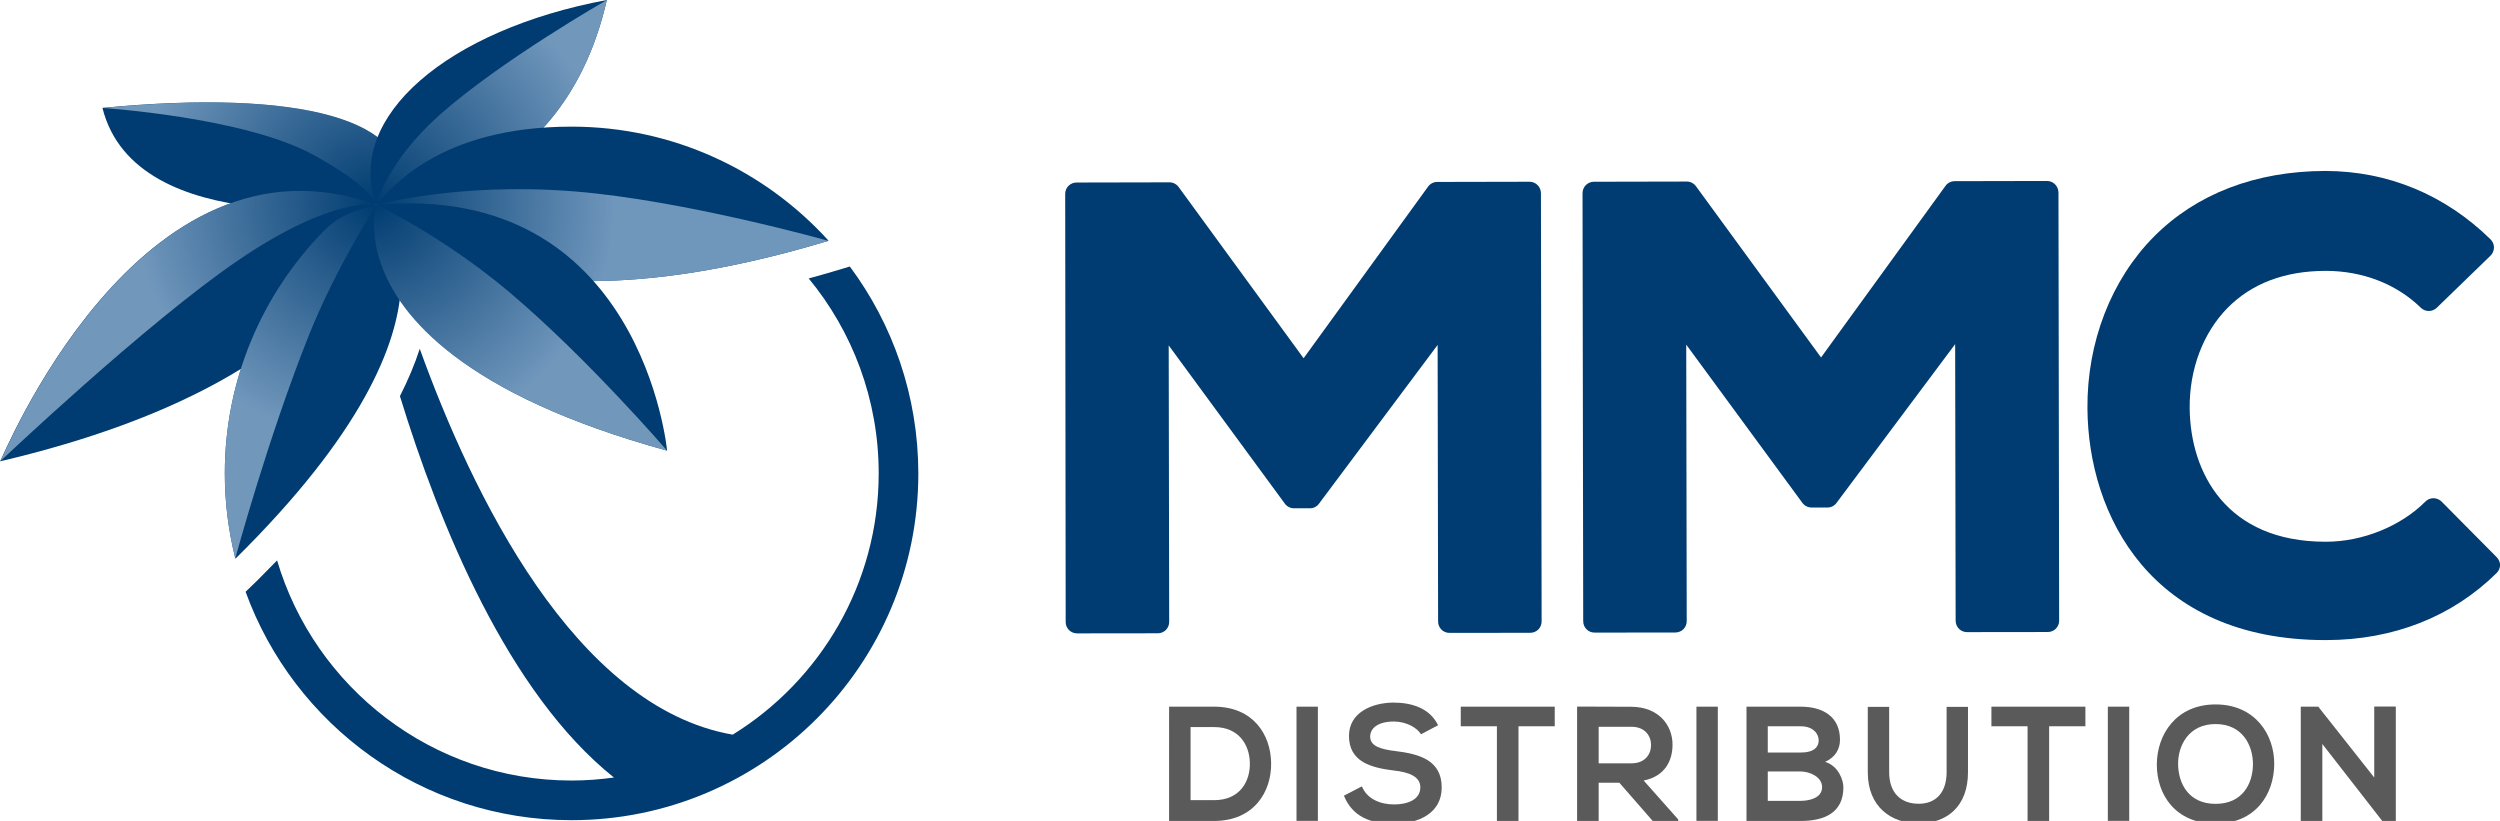<?xml version="1.0" encoding="utf-8"?>
<!-- Generator: Adobe Illustrator 26.3.1, SVG Export Plug-In . SVG Version: 6.00 Build 0)  -->
<svg version="1.1" id="Calque_1" xmlns="http://www.w3.org/2000/svg" xmlns:xlink="http://www.w3.org/1999/xlink" x="0px" y="0px"
	 viewBox="0 0 257.23 84.47" style="enable-background:new 0 0 257.23 84.47;" xml:space="preserve">
<style type="text/css">
	.st0{fill:#003C71;}
	.st1{opacity:0.9;fill:url(#SVGID_1_);}
	.st2{opacity:0.9;fill:url(#SVGID_00000074400031330139867900000006306275166455306624_);}
	.st3{fill:#081E4D;}
	.st4{opacity:0.9;fill:url(#SVGID_00000084520173904605230190000003515323039429383058_);}
	.st5{opacity:0.9;fill:url(#SVGID_00000106869848063678435680000016354705987472807844_);}
	.st6{opacity:0.9;fill:url(#SVGID_00000017509225391283191430000001755530494558426766_);}
	.st7{opacity:0.9;fill:url(#SVGID_00000103983056586304205180000001653306273533105057_);}
	.st8{fill:#5A5A5A;}
</style>
<g id="Logo">
	<g>
		<path class="st0" d="M87.44,27.42l-1.29,0.39c-0.99,0.3-1.97,0.57-2.94,0.84c4.5,5.46,7.2,12.45,7.2,20.06
			c0,11.35-6.01,21.31-15.02,26.88c-16.3-2.84-26.85-24.88-32.2-39.7c-0.51,1.58-1.2,3.21-2.04,4.87
			C45.24,54.09,52.3,71.33,63.17,80c-1.43,0.2-2.88,0.31-4.36,0.31c-14.32,0-26.43-9.57-30.3-22.65c-0.66,0.68-1.34,1.37-2.04,2.07
			l-1.2,1.16c4.98,13.71,18.12,23.5,33.54,23.5c19.7,0,35.68-15.97,35.68-35.68C94.48,40.73,91.86,33.36,87.44,27.42z"/>
		<path class="st0" d="M10.54,11.1L10.54,11.1c3.43,13.75,28.18,9.97,28.18,9.97l2.47-1.17C42.69,12.3,30.88,9.14,10.54,11.1z"/>
		<radialGradient id="SVGID_1_" cx="38.574" cy="21.002" r="24.468" gradientUnits="userSpaceOnUse">
			<stop  offset="0" style="stop-color:#7DA1C4;stop-opacity:0"/>
			<stop  offset="1" style="stop-color:#7DA1C4"/>
		</radialGradient>
		<path class="st1" d="M41.19,19.91c1.5-7.61-10.31-10.76-30.64-8.8c0,0,14.54,0.93,21.65,4.8c6.23,3.39,6.52,5.18,6.52,5.18
			L41.19,19.91z"/>
		<g>
			<path class="st0" d="M62.44,0c-16.3,3.03-27.02,12.03-23.72,21.08C38.72,21.08,57.56,21.26,62.44,0z"/>
			
				<radialGradient id="SVGID_00000105391226529753744210000008592452619797273533_" cx="111.763" cy="16.275" r="24.602" gradientTransform="matrix(0.958 0.288 -0.288 0.958 -63.752 -26.824)" gradientUnits="userSpaceOnUse">
				<stop  offset="0" style="stop-color:#7DA1C4;stop-opacity:0"/>
				<stop  offset="1" style="stop-color:#7DA1C4"/>
			</radialGradient>
			<path style="opacity:0.9;fill:url(#SVGID_00000105391226529753744210000008592452619797273533_);" d="M62.44,0
				c0,0-10.92,6.24-17.19,11.81c-5.54,4.93-6.53,9.27-6.53,9.27S57.56,21.26,62.44,0z"/>
			<path class="st3" d="M38.72,21.08c0,0,0.03,0,0.06-0.01C38.76,21.07,38.75,21.07,38.72,21.08z"/>
			<path class="st3" d="M38.78,21.07c0.11-0.02,0.19-0.03,0.21-0.04C38.95,21.04,38.85,21.06,38.78,21.07z"/>
		</g>
		<path class="st0" d="M85.23,24.78c0-0.02-0.01-0.03-0.01-0.05c-6.53-7.18-15.94-11.7-26.42-11.7c-13.58,0-18.59,6.36-20.09,8.05
			C38.72,21.08,48.34,35.91,85.23,24.78z"/>
		<path class="st0" d="M0,47.47c37.52-8.81,38.7-26.39,38.7-26.39C14.18,12.14,0.06,47.71,0,47.47z"/>
		<path class="st0" d="M38.72,21.08c-1.98,0.57-3.68,0.93-5.44,2.72C27,30.23,23.13,39.01,23.13,48.71c0,3.02,0.38,5.94,1.08,8.74
			c0.01,0.02,0.02,0.03,0.02,0.03C50.3,31.73,38.72,21.08,38.72,21.08z"/>
		
			<radialGradient id="SVGID_00000007398682082689825490000014431506661382847400_" cx="38.558" cy="20.976" r="24.602" gradientUnits="userSpaceOnUse">
			<stop  offset="0" style="stop-color:#7BA0C4;stop-opacity:0"/>
			<stop  offset="1" style="stop-color:#7BA0C4"/>
		</radialGradient>
		<path style="opacity:0.9;fill:url(#SVGID_00000007398682082689825490000014431506661382847400_);" d="M85.23,24.78
			c0,0-14.86-4.19-26.19-5.09c-11.91-0.95-20.32,1.39-20.32,1.39C38.72,21.08,48.34,35.91,85.23,24.78z"/>
		<path class="st0" d="M68.64,46.37c0,0-2.61-27.78-29.92-25.29c0,0-0.86,2.48,0.5,6.12C41.14,32.64,47.71,40.61,68.64,46.37z"/>
		
			<radialGradient id="SVGID_00000088120407761362756330000011054809954644254386_" cx="38.558" cy="20.976" r="24.602" gradientUnits="userSpaceOnUse">
			<stop  offset="0" style="stop-color:#7DA1C4;stop-opacity:0"/>
			<stop  offset="1" style="stop-color:#7DA1C4"/>
		</radialGradient>
		<path style="opacity:0.9;fill:url(#SVGID_00000088120407761362756330000011054809954644254386_);" d="M68.64,46.37
			c0,0-8.17-9.49-16.15-16.24c-6.89-5.83-13.77-9.06-13.77-9.06h0l0,0C38.72,21.08,33.82,36.78,68.64,46.37z"/>
		
			<radialGradient id="SVGID_00000088102252518509447970000001117623419841694116_" cx="38.558" cy="20.976" r="24.602" gradientTransform="matrix(0.999 0.043 -0.042 0.989 0.924 -1.422)" gradientUnits="userSpaceOnUse">
			<stop  offset="0" style="stop-color:#7DA1C4;stop-opacity:0"/>
			<stop  offset="1" style="stop-color:#7DA1C4"/>
		</radialGradient>
		<path style="opacity:0.9;fill:url(#SVGID_00000088102252518509447970000001117623419841694116_);" d="M0.02,47.47
			c0,0,14.96-14.19,24.46-20.67c9.84-6.71,14.24-5.72,14.24-5.72v0C14.2,12.14,0.08,47.71,0.02,47.47z"/>
		
			<radialGradient id="SVGID_00000169528929768037342450000008144552624771160192_" cx="38.558" cy="20.976" r="24.602" gradientUnits="userSpaceOnUse">
			<stop  offset="0" style="stop-color:#7DA1C4;stop-opacity:0"/>
			<stop  offset="1" style="stop-color:#7DA1C4"/>
		</radialGradient>
		<path style="opacity:0.9;fill:url(#SVGID_00000169528929768037342450000008144552624771160192_);" d="M23.13,48.71
			c0,3.02,0.38,5.94,1.08,8.74c0,0,3.37-12.44,7.56-22.92c2.77-6.95,6.95-13.45,6.95-13.45v0c-1.98,0.57-3.68,0.93-5.44,2.72
			C27,30.23,23.13,39.01,23.13,48.71z"/>
	</g>
	<g>
		<path class="st0" d="M158.2,19.04c-0.22-0.22-0.52-0.34-0.82-0.34h0l-9.5,0.02c-0.37,0-0.73,0.18-0.94,0.48l-12.81,17.66
			l-12.86-17.62c-0.22-0.3-0.57-0.48-0.94-0.48h0l-9.56,0.02c-0.31,0-0.61,0.12-0.83,0.34c-0.22,0.22-0.34,0.52-0.34,0.83L109.65,64
			c0,0.65,0.52,1.17,1.17,1.17c0,0,0,0,0,0l8.31-0.01c0.31,0,0.61-0.12,0.83-0.34c0.22-0.22,0.34-0.52,0.34-0.83l-0.05-28.45
			l11.95,16.28c0.22,0.3,0.57,0.48,0.94,0.48c0,0,0,0,0,0l1.64,0c0.37,0,0.71-0.17,0.93-0.47l12.21-16.34l0.05,28.46
			c0,0.65,0.52,1.17,1.17,1.17h0l8.31-0.01c0.31,0,0.61-0.12,0.83-0.34c0.22-0.22,0.34-0.52,0.34-0.83l-0.07-44.05
			C158.55,19.56,158.42,19.26,158.2,19.04z"/>
		<path class="st0" d="M210.62,18.62L210.62,18.62l-9.5,0.02c-0.37,0-0.73,0.18-0.94,0.48l-12.81,17.66L174.5,19.16
			c-0.22-0.3-0.57-0.48-0.94-0.48h0l-9.56,0.02c-0.65,0-1.17,0.53-1.17,1.17l0.07,44.05c0,0.65,0.52,1.17,1.17,1.17h0l8.31-0.01
			c0.31,0,0.61-0.12,0.83-0.34c0.22-0.22,0.34-0.52,0.34-0.83l-0.05-28.45l11.95,16.28c0.22,0.3,0.57,0.48,0.94,0.48h0l1.64,0
			c0.37,0,0.71-0.17,0.93-0.47l12.21-16.34l0.05,28.46c0,0.65,0.52,1.17,1.17,1.17h0l8.31-0.01c0.31,0,0.61-0.12,0.83-0.34
			c0.22-0.22,0.34-0.52,0.34-0.83l-0.07-44.05C211.79,19.14,211.26,18.62,210.62,18.62z"/>
		<path class="st0" d="M256.89,57.33l-5.67-5.72c-0.22-0.22-0.52-0.34-0.83-0.35h0c-0.31,0-0.61,0.12-0.83,0.34
			c-2.54,2.55-6.47,4.14-10.24,4.14c-0.01,0-0.03,0-0.04,0c-10.2,0-13.91-7.09-13.98-13.73c-0.04-4.01,1.38-7.77,3.9-10.33
			c2.49-2.52,5.88-3.8,10.07-3.81c0.01,0,0.01,0,0.02,0c3.81,0,7.29,1.35,9.8,3.8c0.45,0.44,1.18,0.44,1.63,0l5.53-5.36
			c0.23-0.22,0.35-0.52,0.36-0.84c0-0.32-0.13-0.62-0.35-0.84c-4.7-4.61-10.58-7.03-17-7.04c-7.16,0.01-13.27,2.35-17.65,6.77
			c-4.39,4.43-6.88,10.86-6.83,17.66c0.08,11,6.54,23.84,24.49,23.84c0.02,0,0.05,0,0.07,0c6.92-0.01,12.99-2.4,17.55-6.91
			c0.22-0.22,0.35-0.52,0.35-0.83C257.23,57.85,257.11,57.55,256.89,57.33z"/>
	</g>
	<g>
		<path class="st8" d="M130.79,78.49c0.05,2.97-1.76,5.98-5.88,5.98c-1.45,0-3.17,0-4.62,0V72.71c1.45,0,3.17,0,4.62,0
			C128.95,72.71,130.74,75.58,130.79,78.49z M122.5,82.33h2.42c2.67,0,3.73-1.95,3.68-3.86c-0.05-1.83-1.12-3.66-3.68-3.66h-2.42
			V82.33z"/>
		<path class="st8" d="M133.4,84.47V72.71h2.2v11.75H133.4z"/>
		<path class="st8" d="M146.21,75.55c-0.4-0.67-1.51-1.31-2.79-1.31c-1.65,0-2.44,0.69-2.44,1.56c0,1.02,1.21,1.31,2.62,1.48
			c2.45,0.3,4.74,0.94,4.74,3.74c0,2.62-2.32,3.74-4.94,3.74c-2.4,0-4.25-0.74-5.12-2.89l1.85-0.96c0.52,1.29,1.88,1.86,3.31,1.86
			c1.39,0,2.7-0.49,2.7-1.76c0-1.11-1.16-1.56-2.72-1.73c-2.4-0.29-4.62-0.92-4.62-3.56c0-2.42,2.38-3.41,4.55-3.43
			c1.83,0,3.73,0.52,4.62,2.33L146.21,75.55z"/>
		<path class="st8" d="M154.03,74.73h-3.73v-2.02c3.39,0,6.26,0,9.67,0v2.02h-3.73v9.74h-2.22V74.73z"/>
		<path class="st8" d="M172.69,84.47h-2.64l-3.43-3.93h-2.13v3.93h-2.22V72.7c1.87,0,3.73,0.02,5.59,0.02
			c2.77,0.02,4.23,1.86,4.23,3.9c0,1.61-0.74,3.24-2.97,3.69l3.56,4.01V84.47z M164.49,74.78v3.76h3.37c1.41,0,2.02-0.94,2.02-1.88
			s-0.62-1.88-2.02-1.88H164.49z"/>
		<path class="st8" d="M174.55,84.47V72.71h2.2v11.75H174.55z"/>
		<path class="st8" d="M189.32,76.12c0,0.91-0.44,1.78-1.53,2.27c1.38,0.42,1.88,1.88,1.88,2.62c0,2.62-1.96,3.46-4.4,3.46
			c-1.86,0-3.71,0-5.57,0V72.71c1.85,0,3.71,0,5.57,0C187.59,72.71,189.32,73.75,189.32,76.12z M181.89,77.43h3.39
			c1.39,0,1.85-0.59,1.85-1.26c0-0.54-0.44-1.44-1.85-1.44h-3.39V77.43z M181.89,82.4h3.39c0.91,0,2.2-0.3,2.2-1.41
			c0-1.06-1.29-1.61-2.2-1.61h-3.39V82.4z"/>
		<path class="st8" d="M202.49,72.73v6.73c0,3.48-2.13,5.26-5.09,5.26c-2.82,0-5.22-1.71-5.22-5.26v-6.73h2.2v6.73
			c0,2.12,1.21,3.24,3.04,3.24s2.87-1.23,2.87-3.24v-6.73H202.49z"/>
		<path class="st8" d="M208.63,74.73h-3.73v-2.02c3.39,0,6.26,0,9.67,0v2.02h-3.73v9.74h-2.22V74.73z"/>
		<path class="st8" d="M216.88,84.47V72.71h2.2v11.75H216.88z"/>
		<path class="st8" d="M234,78.66c-0.03,3.04-1.9,6.08-6.03,6.08s-6.05-2.97-6.05-6.06s1.98-6.2,6.05-6.2
			C232.02,72.48,234.04,75.58,234,78.66z M224.11,78.71c0.05,1.93,1.09,4,3.86,4c2.77,0,3.81-2.08,3.84-4.01
			c0.03-1.98-1.07-4.2-3.84-4.2C225.2,74.49,224.06,76.73,224.11,78.71z"/>
		<path class="st8" d="M244.29,72.7h2.22v11.77h-1.38v0.02l-6.18-7.94v7.93h-2.22V72.71h1.8l5.76,7.29V72.7z"/>
	</g>
</g>
</svg>
